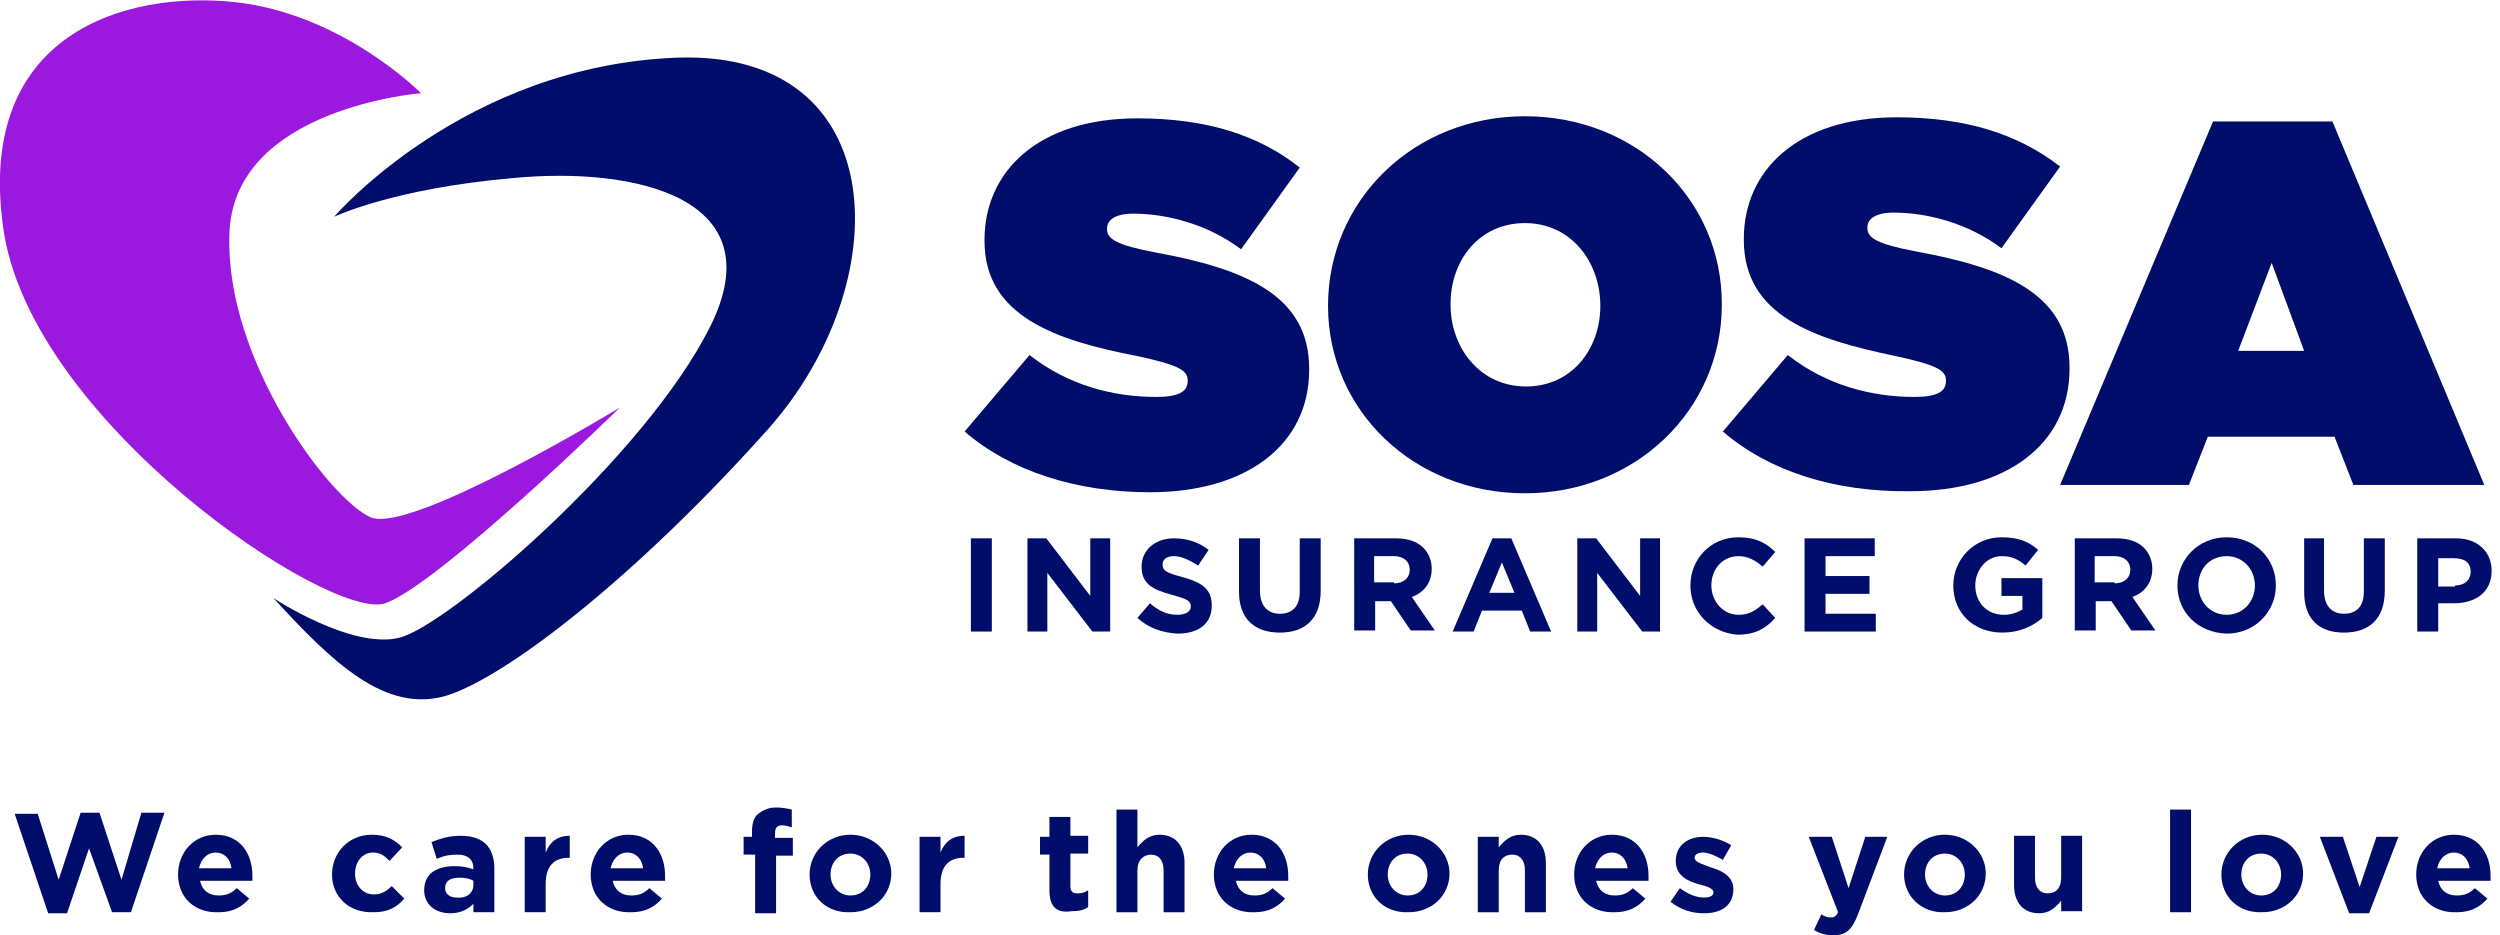 <?xml version="1.0" encoding="utf-8"?>
<!-- Generator: Adobe Illustrator 27.2.0, SVG Export Plug-In . SVG Version: 6.00 Build 0)  -->
<svg version="1.1" id="Layer_1" xmlns="http://www.w3.org/2000/svg" xmlns:xlink="http://www.w3.org/1999/xlink" x="0px" y="0px"
	 viewBox="0 0 238.7 89.3" style="enable-background:new 0 0 238.7 89.3;" xml:space="preserve">
<style type="text/css">
	.st0{fill-rule:evenodd;clip-rule:evenodd;fill:#9B19DF;}
	.st1{fill-rule:evenodd;clip-rule:evenodd;fill:#000D6B;}
	.st2{fill:#000D6B;}
</style>
<g>
	<g>
		<path id="XMLID_00000026871666539631364890000012299473131558149787_" class="st0" d="M59.2,38.9c0,0-17.2,16.8-22.4,18.7
			c-5.2,1.8-34-17.4-36.5-35.9C-2.3,3.1,12.1-0.9,22.4,0.2c10.3,1.1,17.8,8.7,17.8,8.7s-18,1.4-18.3,13.5c-0.4,12,9.6,25.3,13.5,27
			C39.3,51,59.2,38.9,59.2,38.9L59.2,38.9z"/>
		<path id="XMLID_00000065055231073653765930000011088611655351251343_" class="st1" d="M26.1,57.1c0,0,7.4,4.9,12,3.8
			c4.6-1.1,23.5-17.3,29.7-29.7S60.5,15.9,49,17c-11.5,1-17.1,3.7-17.1,3.7S44.3,6.2,64.8,5.5c20.5-0.6,20.9,21.5,8.6,35.4
			C61,54.8,48.6,64.5,42.7,66.4C36.8,68.2,31.7,63.2,26.1,57.1L26.1,57.1z"/>
	</g>
	<g>
		<g>
			<path class="st2" d="M92.1,41.2l6.2-7.3c3.7,2.9,8,4,12.1,4c2.1,0,3-0.5,3-1.5v-0.1c0-1-1.1-1.5-4.8-2.3
				C100.8,32.5,94,30.2,94,23v-0.1c0-6.5,5.1-11.6,14.6-11.6c6.6,0,11.6,1.6,15.5,4.7l-5.6,7.8c-3.2-2.4-7.1-3.4-10.3-3.4
				c-1.7,0-2.5,0.6-2.5,1.4v0.1c0,0.9,0.9,1.5,4.6,2.2c8.8,1.6,14.7,4.2,14.7,11.1v0.1c0,7.2-6,11.7-15.2,11.7
				C102.8,47,96.5,45,92.1,41.2z"/>
			<path class="st2" d="M126.8,29.2L126.8,29.2c0-10.1,8.2-18.1,18.8-18.1S164.4,19,164.4,29v0.1c0,10-8.2,18-18.8,18
				S126.8,39.2,126.8,29.2z M152.8,29.2L152.8,29.2c0-4.2-2.8-7.9-7.2-7.9c-4.4,0-7.1,3.6-7.1,7.7v0.1c0,4.1,2.8,7.8,7.2,7.8
				C150.1,36.9,152.8,33.3,152.8,29.2z"/>
			<path class="st2" d="M164.5,41.2l6.2-7.3c3.7,2.9,8,4,12.1,4c2.1,0,3-0.5,3-1.5v-0.1c0-1-1.1-1.5-4.8-2.3
				c-7.7-1.6-14.5-3.8-14.5-11.1v-0.1c0-6.5,5.1-11.6,14.6-11.6c6.6,0,11.6,1.6,15.6,4.7l-5.6,7.8c-3.2-2.4-7.1-3.4-10.3-3.4
				c-1.7,0-2.5,0.6-2.5,1.4v0.1c0,0.9,0.9,1.5,4.6,2.2c8.8,1.6,14.7,4.2,14.7,11.1v0.1c0,7.2-6,11.7-15.2,11.7
				C175.2,47,168.9,45,164.5,41.2z"/>
			<path class="st2" d="M211.3,11.6h11.4l14.5,34.7h-12.5l-1.8-4.6h-12.1l-1.8,4.6h-12.3L211.3,11.6z M220,33.5l-3.1-8.4l-3.2,8.4
				H220z"/>
		</g>
		<g>
			<path class="st2" d="M92.7,51.4h2v8.9h-2V51.4z"/>
			<path class="st2" d="M98.1,51.4h1.8l4.2,5.5v-5.5h1.9v8.9h-1.7l-4.3-5.6v5.6h-1.9V51.4z"/>
			<path class="st2" d="M108.6,59l1.2-1.4c0.8,0.7,1.6,1.1,2.6,1.1c0.8,0,1.3-0.3,1.3-0.8v0c0-0.5-0.3-0.7-1.8-1.1
				c-1.8-0.5-2.9-1-2.9-2.7v0c0-1.6,1.3-2.7,3.1-2.7c1.3,0,2.4,0.4,3.3,1.1l-1,1.5c-0.8-0.5-1.6-0.9-2.3-0.9c-0.7,0-1.1,0.3-1.1,0.8
				v0c0,0.6,0.4,0.8,1.9,1.2c1.8,0.5,2.8,1.1,2.8,2.7v0c0,1.8-1.3,2.7-3.3,2.7C111,60.4,109.7,60,108.6,59z"/>
			<path class="st2" d="M118.3,56.5v-5.1h2v5c0,1.4,0.7,2.2,1.9,2.2s1.9-0.7,1.9-2.1v-5.1h2v5c0,2.7-1.5,4-3.9,4
				S118.3,59.1,118.3,56.5z"/>
			<path class="st2" d="M129.2,51.4h4.1c1.1,0,2,0.3,2.6,0.9c0.5,0.5,0.8,1.2,0.8,2v0c0,1.4-0.8,2.3-1.9,2.7l2.2,3.2h-2.3l-1.9-2.8
				h-1.5v2.8h-2V51.4z M133.1,55.7c0.9,0,1.5-0.5,1.5-1.3v0c0-0.8-0.6-1.3-1.5-1.3h-1.9v2.5H133.1z"/>
			<path class="st2" d="M142.5,51.4h1.8l3.8,8.9h-2l-0.8-2h-3.8l-0.8,2h-2L142.5,51.4z M144.6,56.6l-1.2-2.9l-1.2,2.9H144.6z"/>
			<path class="st2" d="M150.6,51.4h1.8l4.2,5.5v-5.5h1.9v8.9h-1.7l-4.3-5.6v5.6h-1.9V51.4z"/>
			<path class="st2" d="M161.4,55.9L161.4,55.9c0-2.5,1.9-4.6,4.6-4.6c1.7,0,2.7,0.6,3.5,1.4l-1.2,1.4c-0.7-0.6-1.4-1-2.3-1
				c-1.5,0-2.6,1.2-2.6,2.8v0c0,1.5,1.1,2.8,2.6,2.8c1,0,1.6-0.4,2.3-1l1.2,1.3c-0.9,1-1.9,1.6-3.6,1.6
				C163.3,60.4,161.4,58.4,161.4,55.9z"/>
			<path class="st2" d="M172.3,51.4h6.7v1.7h-4.7V55h4.2v1.7h-4.2v1.9h4.8v1.7h-6.8V51.4z"/>
			<path class="st2" d="M186.5,55.9L186.5,55.9c0-2.5,2-4.6,4.6-4.6c1.6,0,2.6,0.4,3.5,1.2l-1.2,1.5c-0.7-0.6-1.3-0.9-2.3-0.9
				c-1.4,0-2.5,1.3-2.5,2.8v0c0,1.6,1.1,2.8,2.7,2.8c0.7,0,1.3-0.2,1.8-0.5v-1.3h-2v-1.7h3.9V59c-0.9,0.8-2.2,1.4-3.8,1.4
				C188.4,60.4,186.5,58.5,186.5,55.9z"/>
			<path class="st2" d="M198,51.4h4.1c1.1,0,2,0.3,2.6,0.9c0.5,0.5,0.8,1.2,0.8,2v0c0,1.4-0.8,2.3-1.9,2.7l2.2,3.2h-2.3l-1.9-2.8
				h-1.5v2.8h-2V51.4z M201.9,55.7c0.9,0,1.5-0.5,1.5-1.3v0c0-0.8-0.6-1.3-1.5-1.3h-1.9v2.5H201.9z"/>
			<path class="st2" d="M207.9,55.9L207.9,55.9c0-2.5,2-4.6,4.7-4.6c2.7,0,4.7,2,4.7,4.6v0c0,2.5-2,4.6-4.7,4.6
				C209.8,60.4,207.9,58.4,207.9,55.9z M215.3,55.9L215.3,55.9c0-1.5-1.1-2.8-2.7-2.8s-2.7,1.2-2.7,2.8v0c0,1.5,1.1,2.8,2.7,2.8
				S215.3,57.4,215.3,55.9z"/>
			<path class="st2" d="M220,56.5v-5.1h1.9v5c0,1.4,0.7,2.2,1.9,2.2c1.2,0,1.9-0.7,1.9-2.1v-5.1h2v5c0,2.7-1.5,4-3.9,4
				S220,59.1,220,56.5z"/>
			<path class="st2" d="M230.9,51.4h3.6c2.1,0,3.4,1.3,3.4,3.1v0c0,2.1-1.6,3.1-3.6,3.1h-1.5v2.7h-2V51.4z M234.4,55.9
				c1,0,1.5-0.6,1.5-1.3v0c0-0.9-0.6-1.3-1.6-1.3h-1.5v2.7H234.4z"/>
		</g>
		<g>
			<path class="st2" d="M1.4,77.7h2.2L5.6,84l2.1-6.4h1.8l2.1,6.4l1.9-6.4h2.2l-3.2,9.5h-1.8L8.5,81l-2.1,6.2H4.6L1.4,77.7z"/>
			<path class="st2" d="M17,83.5L17,83.5c0-2.1,1.5-3.8,3.6-3.8c2.4,0,3.5,1.9,3.5,3.9c0,0.2,0,0.3,0,0.5h-5
				c0.2,0.9,0.8,1.4,1.8,1.4c0.7,0,1.2-0.2,1.7-0.7l1.2,1c-0.7,0.8-1.6,1.3-2.9,1.3C18.6,87.2,17,85.7,17,83.5z M22.1,82.9
				c-0.1-0.9-0.7-1.5-1.5-1.5c-0.8,0-1.4,0.6-1.6,1.5H22.1z"/>
			<path class="st2" d="M31.7,83.5L31.7,83.5c0-2.1,1.6-3.8,3.8-3.8c1.4,0,2.2,0.5,2.9,1.2l-1.2,1.3c-0.5-0.5-0.9-0.8-1.6-0.8
				c-1,0-1.7,0.9-1.7,2v0c0,1.1,0.7,2,1.8,2c0.7,0,1.2-0.3,1.7-0.8l1.2,1.2c-0.7,0.8-1.5,1.3-2.9,1.3C33.3,87.2,31.7,85.6,31.7,83.5
				z"/>
			<path class="st2" d="M40.5,85L40.5,85c0-1.6,1.2-2.3,2.9-2.3c0.7,0,1.2,0.1,1.8,0.3v-0.1c0-0.8-0.5-1.3-1.5-1.3
				c-0.8,0-1.3,0.1-2,0.4l-0.5-1.6c0.8-0.3,1.6-0.6,2.8-0.6c1.1,0,1.9,0.3,2.4,0.8c0.5,0.5,0.8,1.3,0.8,2.3v4.2h-2v-0.8
				c-0.5,0.5-1.2,0.9-2.2,0.9C41.6,87.2,40.5,86.4,40.5,85z M45.2,84.5v-0.4c-0.3-0.2-0.8-0.3-1.3-0.3c-0.9,0-1.4,0.3-1.4,1v0
				c0,0.6,0.5,0.9,1.1,0.9C44.5,85.8,45.2,85.3,45.2,84.5z"/>
			<path class="st2" d="M50.1,79.9h2v1.5c0.4-1,1.1-1.6,2.3-1.6v2.1h-0.1c-1.4,0-2.2,0.8-2.2,2.5v2.7h-2V79.9z"/>
			<path class="st2" d="M56.4,83.5L56.4,83.5c0-2.1,1.5-3.8,3.6-3.8c2.4,0,3.5,1.9,3.5,3.9c0,0.2,0,0.3,0,0.5h-5
				c0.2,0.9,0.8,1.4,1.8,1.4c0.7,0,1.2-0.2,1.7-0.7l1.2,1c-0.7,0.8-1.6,1.3-2.9,1.3C58,87.2,56.4,85.7,56.4,83.5z M61.4,82.9
				c-0.1-0.9-0.7-1.5-1.5-1.5c-0.8,0-1.4,0.6-1.6,1.5H61.4z"/>
			<path class="st2" d="M71.8,81.6h-0.8v-1.7h0.8v-0.5c0-0.8,0.2-1.4,0.6-1.7s0.9-0.6,1.7-0.6c0.6,0,1.1,0.1,1.5,0.2v1.7
				c-0.3-0.1-0.6-0.2-0.9-0.2c-0.5,0-0.7,0.2-0.7,0.8V80h1.7v1.7h-1.6v5.5h-2V81.6z"/>
			<path class="st2" d="M77.3,83.5L77.3,83.5c0-2.1,1.7-3.8,3.9-3.8c2.2,0,3.9,1.7,3.9,3.7v0c0,2.1-1.7,3.7-3.9,3.7
				C78.9,87.2,77.3,85.6,77.3,83.5z M83.1,83.5L83.1,83.5c0-1.1-0.8-2-1.9-2c-1.2,0-1.9,0.9-1.9,2v0c0,1.1,0.8,2,1.9,2
				C82.4,85.5,83.1,84.6,83.1,83.5z"/>
			<path class="st2" d="M87.8,79.9h2v1.5c0.4-1,1.1-1.6,2.3-1.6v2.1H92c-1.4,0-2.2,0.8-2.2,2.5v2.7h-2V79.9z"/>
			<path class="st2" d="M100.2,85v-3.4h-0.9v-1.7h0.9V78h2v1.8h1.7v1.7h-1.7v3.1c0,0.5,0.2,0.7,0.7,0.7c0.4,0,0.7-0.1,1-0.3v1.6
				c-0.4,0.3-0.9,0.4-1.6,0.4C101,87.2,100.2,86.7,100.2,85z"/>
			<path class="st2" d="M106.6,77.3h2v3.6c0.5-0.6,1.1-1.2,2.1-1.2c1.5,0,2.4,1,2.4,2.7v4.7h-2v-4c0-1-0.5-1.5-1.2-1.5
				s-1.3,0.5-1.3,1.5v4h-2V77.3z"/>
			<path class="st2" d="M115.9,83.5L115.9,83.5c0-2.1,1.5-3.8,3.6-3.8c2.4,0,3.5,1.9,3.5,3.9c0,0.2,0,0.3,0,0.5h-5
				c0.2,0.9,0.8,1.4,1.8,1.4c0.7,0,1.2-0.2,1.7-0.7l1.2,1c-0.7,0.8-1.6,1.3-2.9,1.3C117.5,87.2,115.9,85.7,115.9,83.5z M120.9,82.9
				c-0.1-0.9-0.7-1.5-1.5-1.5c-0.8,0-1.4,0.6-1.6,1.5H120.9z"/>
			<path class="st2" d="M130.6,83.5L130.6,83.5c0-2.1,1.7-3.8,3.9-3.8c2.2,0,3.9,1.7,3.9,3.7v0c0,2.1-1.7,3.7-3.9,3.7
				C132.2,87.2,130.6,85.6,130.6,83.5z M136.3,83.5L136.3,83.5c0-1.1-0.8-2-1.9-2c-1.2,0-1.9,0.9-1.9,2v0c0,1.1,0.8,2,1.9,2
				C135.6,85.5,136.3,84.6,136.3,83.5z"/>
			<path class="st2" d="M141.1,79.9h2v1c0.5-0.6,1.1-1.2,2.1-1.2c1.5,0,2.4,1,2.4,2.7v4.7h-2v-4c0-1-0.5-1.5-1.2-1.5
				c-0.8,0-1.3,0.5-1.3,1.5v4h-2V79.9z"/>
			<path class="st2" d="M150.3,83.5L150.3,83.5c0-2.1,1.5-3.8,3.6-3.8c2.4,0,3.5,1.9,3.5,3.9c0,0.2,0,0.3,0,0.5h-5
				c0.2,0.9,0.8,1.4,1.8,1.4c0.7,0,1.2-0.2,1.7-0.7l1.2,1c-0.7,0.8-1.6,1.3-2.9,1.3C151.9,87.2,150.3,85.7,150.3,83.5z M155.4,82.9
				c-0.1-0.9-0.7-1.5-1.5-1.5c-0.8,0-1.4,0.6-1.6,1.5H155.4z"/>
			<path class="st2" d="M159.5,86.1l0.9-1.3c0.8,0.6,1.6,0.9,2.3,0.9c0.6,0,0.9-0.2,0.9-0.5v0c0-0.4-0.7-0.6-1.5-0.8
				c-1-0.3-2.1-0.8-2.1-2.2v0c0-1.5,1.2-2.3,2.6-2.3c0.9,0,1.9,0.3,2.7,0.8l-0.8,1.4c-0.7-0.4-1.4-0.7-1.9-0.7
				c-0.5,0-0.8,0.2-0.8,0.5v0c0,0.4,0.7,0.6,1.5,0.9c1,0.3,2.2,0.8,2.2,2.1v0c0,1.6-1.2,2.3-2.8,2.3
				C161.6,87.2,160.5,86.9,159.5,86.1z"/>
			<path class="st2" d="M173.2,88.8l0.7-1.5c0.3,0.2,0.6,0.3,0.9,0.3c0.3,0,0.5-0.1,0.7-0.5l-2.8-7.2h2.2l1.6,4.9l1.6-4.9h2.1
				l-2.8,7.4c-0.6,1.5-1.1,2-2.4,2C174.3,89.3,173.7,89.1,173.2,88.8z"/>
			<path class="st2" d="M181.8,83.5L181.8,83.5c0-2.1,1.7-3.8,3.9-3.8c2.2,0,3.9,1.7,3.9,3.7v0c0,2.1-1.7,3.7-3.9,3.7
				C183.5,87.2,181.8,85.6,181.8,83.5z M187.6,83.5L187.6,83.5c0-1.1-0.8-2-1.9-2c-1.2,0-1.9,0.9-1.9,2v0c0,1.1,0.8,2,1.9,2
				C186.9,85.5,187.6,84.6,187.6,83.5z"/>
			<path class="st2" d="M192.3,84.5v-4.7h2v4c0,1,0.5,1.5,1.2,1.5c0.8,0,1.3-0.5,1.3-1.5v-4h2v7.2h-2v-1c-0.5,0.6-1.1,1.2-2.1,1.2
				C193.2,87.2,192.3,86.2,192.3,84.5z"/>
			<path class="st2" d="M207.2,77.3h2v9.8h-2V77.3z"/>
			<path class="st2" d="M212.1,83.5L212.1,83.5c0-2.1,1.7-3.8,3.9-3.8c2.2,0,3.9,1.7,3.9,3.7v0c0,2.1-1.7,3.7-3.9,3.7
				C213.7,87.2,212.1,85.6,212.1,83.5z M217.8,83.5L217.8,83.5c0-1.1-0.8-2-1.9-2c-1.2,0-1.9,0.9-1.9,2v0c0,1.1,0.8,2,1.9,2
				C217.1,85.5,217.8,84.6,217.8,83.5z"/>
			<path class="st2" d="M221.5,79.9h2.2l1.6,4.8l1.6-4.8h2.1l-2.8,7.3h-1.9L221.5,79.9z"/>
			<path class="st2" d="M230.7,83.5L230.7,83.5c0-2.1,1.5-3.8,3.6-3.8c2.4,0,3.5,1.9,3.5,3.9c0,0.2,0,0.3,0,0.5h-5
				c0.2,0.9,0.8,1.4,1.8,1.4c0.7,0,1.2-0.2,1.7-0.7l1.2,1c-0.7,0.8-1.6,1.3-2.9,1.3C232.3,87.2,230.7,85.7,230.7,83.5z M235.8,82.9
				c-0.1-0.9-0.7-1.5-1.5-1.5c-0.8,0-1.4,0.6-1.6,1.5H235.8z"/>
		</g>
	</g>
</g>
</svg>
